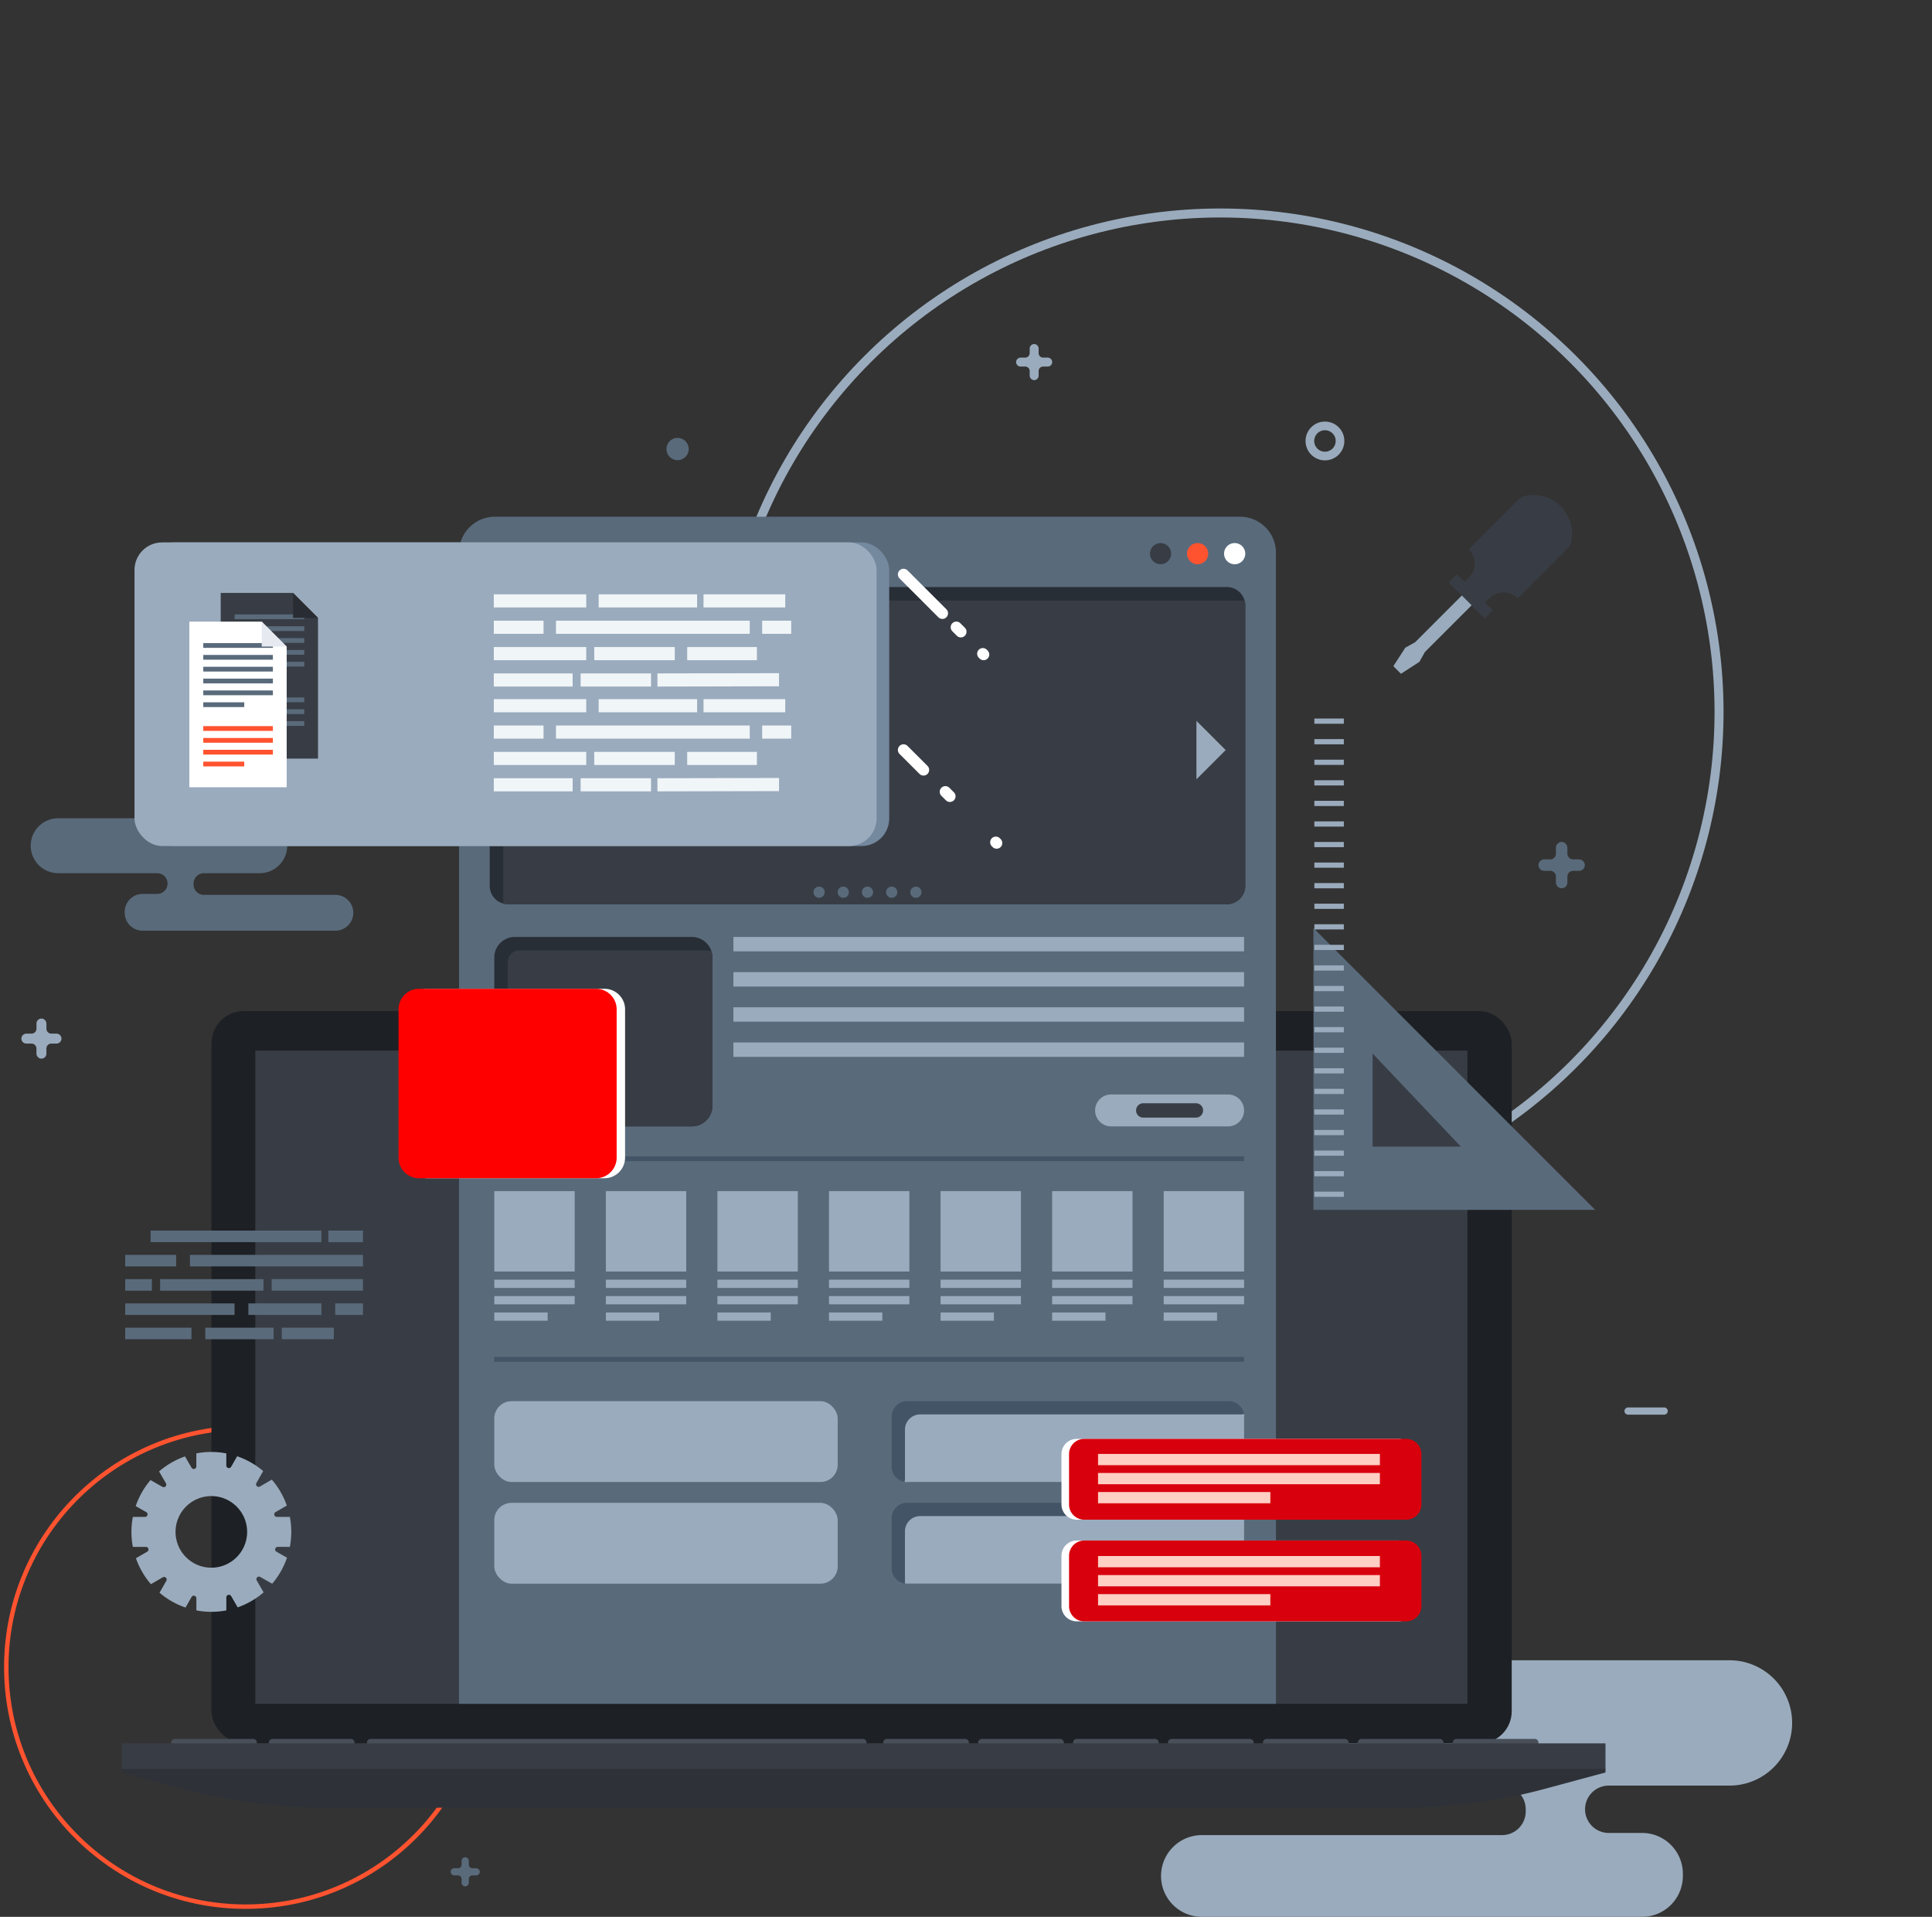 <svg xmlns="http://www.w3.org/2000/svg" width="364.974" height="362.027" viewBox="0 0 364.974 362.027"><rect x="0" y="0" width="364.974" height="362.027" fill="#333333" stroke="none"/><defs><style>.a{fill:#9aabbd;}.b,.c,.l,.q,.w{fill:none;}.b,.w{stroke:#9aabbd;}.b,.c,.l,.w{stroke-miterlimit:10;}.b{stroke-width:1.698px;}.c{stroke:#ff532f;stroke-width:0.84px;}.d{fill:#1d2024;}.e{fill:#383d45;}.f{fill:#484f59;}.g{fill:#2e3238;}.h{fill:#596a7b;}.i{fill:#282e36;}.j{fill:#fff;}.k{fill:#ff532f;}.l{stroke:#425466;stroke-width:0.901px;}.m{fill:#425466;}.n{fill:#d9000d;}.o{fill:red;}.p{fill:#74889e;}.r{fill:#ffcfc4;}.s{fill:#42444f;}.t{fill:#292d33;}.u{fill:#e6eaf0;}.v{fill:#f0f5f8;}.w{stroke-width:1.634px;}</style></defs><g transform="translate(-39.201 -11.684)"><g transform="translate(258.534 325.249)"><g transform="translate(0)"><path class="a" d="M406.783,378.508h0a11.836,11.836,0,0,1-11.836,11.836H372.133a4.47,4.47,0,0,0-4.469,4.47h0a4.469,4.469,0,0,0,4.469,4.469h6.29a7.72,7.72,0,0,1,7.72,7.72v.409a7.72,7.72,0,0,1-7.72,7.72h-83.14a7.72,7.72,0,0,1-7.72-7.72h0a7.72,7.72,0,0,1,7.72-7.72h56.7a4.47,4.47,0,0,0,4.47-4.47v-.408a4.47,4.47,0,0,0-4.47-4.47H327.905a11.836,11.836,0,0,1-11.836-11.836h0a11.837,11.837,0,0,1,11.836-11.837h67.042A11.836,11.836,0,0,1,406.783,378.508Z" transform="translate(-287.563 -366.671)"/></g></g><circle class="b" cx="94.222" cy="94.222" r="94.222" transform="translate(136.473 146.135) rotate(-45)"/><circle class="c" cx="45.212" cy="45.212" r="45.212" transform="matrix(1, -0.017, 0.017, 1, 39.628, 282.121)"/><g transform="translate(62.197 202.641)"><rect class="d" width="245.631" height="138.308" rx="6.076" transform="translate(16.952)"/><rect class="e" width="228.974" height="123.365" transform="translate(25.234 7.466)"/><path class="f" d="M211.343,383.495H118.356a.706.706,0,0,0-.705.705h0a.706.706,0,0,0,.705.705h92.986a.705.705,0,0,0,.705-.705h0A.705.705,0,0,0,211.343,383.495Z" transform="translate(-71.332 -246.033)"/><path class="f" d="M91.256,383.495H76.469a.706.706,0,0,0-.706.705h0a.706.706,0,0,0,.706.705H91.256a.706.706,0,0,0,.705-.705h0A.706.706,0,0,0,91.256,383.495Z" transform="translate(-66.427 -246.033)"/><path class="f" d="M112.158,383.495H97.371a.706.706,0,0,0-.705.705h0a.706.706,0,0,0,.705.705h14.786a.705.705,0,0,0,.705-.705h0A.705.705,0,0,0,112.158,383.495Z" transform="translate(-68.875 -246.033)"/><path class="f" d="M243.606,383.495H228.819a.706.706,0,0,0-.705.705h0a.706.706,0,0,0,.705.705h14.786a.706.706,0,0,0,.705-.705h0A.706.706,0,0,0,243.606,383.495Z" transform="translate(-84.265 -246.033)"/><path class="f" d="M263.916,383.495H249.129a.706.706,0,0,0-.706.705h0a.706.706,0,0,0,.706.705h14.786a.706.706,0,0,0,.705-.705h0A.706.706,0,0,0,263.916,383.495Z" transform="translate(-86.643 -246.033)"/><path class="f" d="M284.225,383.495H269.438a.706.706,0,0,0-.705.705h0a.706.706,0,0,0,.705.705h14.786a.706.706,0,0,0,.706-.705h0A.706.706,0,0,0,284.225,383.495Z" transform="translate(-89.021 -246.033)"/><path class="f" d="M304.535,383.495H289.748a.706.706,0,0,0-.705.705h0a.706.706,0,0,0,.705.705h14.786a.705.705,0,0,0,.705-.705h0A.705.705,0,0,0,304.535,383.495Z" transform="translate(-91.399 -246.033)"/><path class="f" d="M324.845,383.495H310.058a.705.705,0,0,0-.7.705h0a.7.7,0,0,0,.7.705h14.787a.706.706,0,0,0,.705-.705h0A.706.706,0,0,0,324.845,383.495Z" transform="translate(-93.777 -246.033)"/><path class="f" d="M345.154,383.495H330.367a.706.706,0,0,0-.706.705h0a.706.706,0,0,0,.706.705h14.786a.705.705,0,0,0,.705-.705h0A.705.705,0,0,0,345.154,383.495Z" transform="translate(-96.155 -246.033)"/><path class="f" d="M365.464,383.495H350.677a.705.705,0,0,0-.705.705h0a.705.705,0,0,0,.705.705h14.786a.706.706,0,0,0,.705-.705h0A.706.706,0,0,0,365.464,383.495Z" transform="translate(-98.533 -246.033)"/><g transform="translate(0 138.302)"><path class="g" d="M298.987,389.449v-.909l-93.65.455-93.649-.455v.909l-46.5.225v.751l11.594,3.126a102.383,102.383,0,0,0,26.649,3.529H307.242a102.389,102.389,0,0,0,26.649-3.529l11.594-3.126v-.751Z" transform="translate(-65.19 -384.926)"/><rect class="e" width="280.296" height="4.816"/></g></g><g transform="translate(125.922 109.277)"><g transform="translate(0)"><path class="h" d="M137.365,128.83V346.254H291.678V128.83a6.772,6.772,0,0,0-6.771-6.771H144.136A6.771,6.771,0,0,0,137.365,128.83Z" transform="translate(-137.365 -122.059)"/><path class="i" d="M286.659,140.569v52.963A3.465,3.465,0,0,1,283.191,197h-135.8a3.071,3.071,0,0,1-.811-.1,3.448,3.448,0,0,1-2.656-3.364V140.569a3.465,3.465,0,0,1,3.467-3.467h135.8a3.448,3.448,0,0,1,3.364,2.656A3.067,3.067,0,0,1,286.659,140.569Z" transform="translate(-138.133 -123.82)"/><g transform="translate(130.515 4.971)"><path class="j" d="M301.05,129.692a2,2,0,1,0,2-2A2,2,0,0,0,301.05,129.692Z" transform="translate(-287.045 -127.689)"/><path class="k" d="M293.119,129.692a2,2,0,1,0,2-2A2,2,0,0,0,293.119,129.692Z" transform="translate(-286.117 -127.689)"/><circle class="e" cx="2.003" cy="2.003" r="2.003" transform="translate(0 0)"/></g><path class="i" d="M186.112,215.83v28.016a3.887,3.887,0,0,1-3.881,3.881H148.783a3.932,3.932,0,0,1-1.153-.175,3.882,3.882,0,0,1-2.727-3.706V215.83a3.881,3.881,0,0,1,3.88-3.881h33.448a3.891,3.891,0,0,1,3.706,2.728A3.967,3.967,0,0,1,186.112,215.83Z" transform="translate(-138.248 -132.584)"/><path class="e" d="M287,140.908V193.87a3.465,3.465,0,0,1-3.467,3.467h-135.8a3.071,3.071,0,0,1-.811-.1,3.07,3.07,0,0,1-.1-.811V143.46a3.465,3.465,0,0,1,3.467-3.467h135.8a3.07,3.07,0,0,1,.811.1A3.066,3.066,0,0,1,287,140.908Z" transform="translate(-138.471 -124.159)"/><path class="e" d="M186.451,216.169v28.016a3.881,3.881,0,0,1-3.881,3.881H149.122a3.932,3.932,0,0,1-1.153-.175,3.976,3.976,0,0,1-.175-1.153V217a2.158,2.158,0,0,1,2.159-2.158h35.162a3.989,3.989,0,0,1,1.161.175A3.968,3.968,0,0,1,186.451,216.169Z" transform="translate(-138.586 -132.922)"/><rect class="a" width="96.475" height="2.718" transform="translate(51.824 79.367)"/><rect class="a" width="96.475" height="2.718" transform="translate(51.824 86.008)"/><rect class="a" width="96.475" height="2.718" transform="translate(51.824 92.649)"/><rect class="a" width="96.475" height="2.718" transform="translate(51.824 99.29)"/><g transform="translate(120.154 109.115)"><path class="a" d="M298.584,251.671H276.466a3.022,3.022,0,0,1-3.013-3.013h0a3.022,3.022,0,0,1,3.013-3.013h22.118a3.023,3.023,0,0,1,3.014,3.013h0A3.023,3.023,0,0,1,298.584,251.671Z" transform="translate(-273.453 -245.644)"/><path class="e" d="M293.526,250.236h-9.947a1.359,1.359,0,0,1-1.359-1.359h0a1.359,1.359,0,0,1,1.359-1.359h9.947a1.359,1.359,0,0,1,1.359,1.359h0A1.359,1.359,0,0,1,293.526,250.236Z" transform="translate(-274.479 -245.863)"/></g><g transform="translate(6.654 127.368)"><rect class="a" width="15.187" height="15.187"/><rect class="a" width="15.187" height="1.559" transform="translate(0 16.724)"/><rect class="a" width="15.187" height="1.559" transform="translate(0 19.821)"/><rect class="a" width="10.077" height="1.559" transform="translate(0 22.918)"/><g transform="translate(21.077)"><rect class="a" width="15.186" height="15.187"/><rect class="a" width="15.186" height="1.559" transform="translate(0 16.724)"/><rect class="a" width="15.186" height="1.559" transform="translate(0 19.821)"/><rect class="a" width="10.077" height="1.559" transform="translate(0 22.918)"/></g><g transform="translate(42.153)"><rect class="a" width="15.186" height="15.187"/><rect class="a" width="15.186" height="1.559" transform="translate(0 16.724)"/><rect class="a" width="15.186" height="1.559" transform="translate(0 19.821)"/><rect class="a" width="10.077" height="1.559" transform="translate(0 22.918)"/></g><g transform="translate(63.23)"><rect class="a" width="15.186" height="15.187"/><rect class="a" width="15.186" height="1.559" transform="translate(0 16.724)"/><rect class="a" width="15.186" height="1.559" transform="translate(0 19.821)"/><rect class="a" width="10.077" height="1.559" transform="translate(0 22.918)"/></g><g transform="translate(84.306)"><rect class="a" width="15.186" height="15.187"/><rect class="a" width="15.186" height="1.559" transform="translate(0 16.724)"/><rect class="a" width="15.186" height="1.559" transform="translate(0 19.821)"/><rect class="a" width="10.077" height="1.559" transform="translate(0 22.918)"/></g><g transform="translate(105.383)"><rect class="a" width="15.186" height="15.187"/><rect class="a" width="15.186" height="1.559" transform="translate(0 16.724)"/><rect class="a" width="15.186" height="1.559" transform="translate(0 19.821)"/><rect class="a" width="10.077" height="1.559" transform="translate(0 22.918)"/></g><g transform="translate(126.459)"><rect class="a" width="15.187" height="15.187"/><rect class="a" width="15.187" height="1.559" transform="translate(0 16.724)"/><rect class="a" width="15.187" height="1.559" transform="translate(0 19.821)"/><rect class="a" width="10.077" height="1.559" transform="translate(0 22.918)"/></g></g><g transform="translate(10.133 38.546)"><path class="a" d="M148.842,171.24l5.523,5.523V165.716Z" transform="translate(-148.842 -165.716)"/><path class="a" d="M295.134,165.716v11.047l5.523-5.523Z" transform="translate(-165.97 -165.716)"/></g><g transform="translate(66.955 69.86)"><path class="h" d="M215.31,202.239a1.056,1.056,0,1,1-1.055-1.056A1.055,1.055,0,0,1,215.31,202.239Z" transform="translate(-213.199 -201.183)"/><path class="h" d="M220.49,202.239a1.056,1.056,0,1,1-1.056-1.056A1.055,1.055,0,0,1,220.49,202.239Z" transform="translate(-213.805 -201.183)"/><circle class="h" cx="1.055" cy="1.055" r="1.055" transform="translate(9.147 0)"/><path class="h" d="M230.849,202.239a1.055,1.055,0,1,1-1.055-1.056A1.055,1.055,0,0,1,230.849,202.239Z" transform="translate(-215.018 -201.183)"/><circle class="h" cx="1.055" cy="1.055" r="1.055" transform="translate(18.293 0)"/></g><line class="l" x2="141.646" transform="translate(6.654 159.142)"/><line class="l" x2="141.646" transform="translate(6.654 121.255)"/><g transform="translate(6.654 167.041)"><rect class="a" width="64.875" height="15.271" rx="3.267" transform="translate(0 0)"/><path class="m" d="M296.507,314.138v9.5a2.885,2.885,0,0,1-2.887,2.879h-60.8a2.7,2.7,0,0,1-.358-.024,2.874,2.874,0,0,1-2.522-2.855v-9.5a2.88,2.88,0,0,1,2.879-2.887h60.8a2.893,2.893,0,0,1,2.863,2.521A2.756,2.756,0,0,1,296.507,314.138Z" transform="translate(-154.858 -311.251)"/></g><g transform="translate(6.654 169.538)"><rect class="a" width="64.875" height="15.271" rx="3.267" transform="translate(0 16.701)"/><path class="m" d="M296.507,335.88v9.5a2.885,2.885,0,0,1-2.887,2.878h-60.8a2.707,2.707,0,0,1-.358-.024,2.872,2.872,0,0,1-2.522-2.854v-9.5a2.885,2.885,0,0,1,2.879-2.886h60.8a2.888,2.888,0,0,1,2.863,2.529A2.712,2.712,0,0,1,296.507,335.88Z" transform="translate(-154.858 -316.294)"/><path class="a" d="M296.838,314.469v9.5a2.885,2.885,0,0,1-2.887,2.879h-60.8a.272.272,0,0,1-.381-.382v-9.5a2.886,2.886,0,0,1,2.886-2.887h60.8a.278.278,0,0,1,.39.39Z" transform="translate(-155.189 -314.079)"/><path class="a" d="M296.838,336.212v9.5a2.885,2.885,0,0,1-2.887,2.878h-60.8a2.706,2.706,0,0,1-.358-.024,2.609,2.609,0,0,1-.024-.358v-9.5a2.88,2.88,0,0,1,2.886-2.879h60.8a2.742,2.742,0,0,1,.366.024A2.712,2.712,0,0,1,296.838,336.212Z" transform="translate(-155.189 -316.626)"/></g></g></g><path class="j" d="M332.824,322.2v9.5a2.885,2.885,0,0,1-2.886,2.879h-60.8a2.721,2.721,0,0,1-.358-.024,2.873,2.873,0,0,1-2.521-2.855v-9.5a2.88,2.88,0,0,1,2.879-2.887h60.8a2.892,2.892,0,0,1,2.862,2.522A2.732,2.732,0,0,1,332.824,322.2Z" transform="translate(-26.534 -35.878)"/><path class="j" d="M332.824,343.947v9.5a2.885,2.885,0,0,1-2.886,2.879h-60.8a2.574,2.574,0,0,1-.358-.025,2.872,2.872,0,0,1-2.521-2.854v-9.5a2.885,2.885,0,0,1,2.879-2.887h60.8a2.887,2.887,0,0,1,2.862,2.529A2.714,2.714,0,0,1,332.824,343.947Z" transform="translate(-26.534 -38.424)"/><path class="n" d="M334.442,322.2v9.5a2.885,2.885,0,0,1-2.886,2.879h-60.8a2.707,2.707,0,0,1-.358-.024,2.873,2.873,0,0,1-2.521-2.855v-9.5a2.88,2.88,0,0,1,2.878-2.887h60.8a2.892,2.892,0,0,1,2.862,2.522A2.737,2.737,0,0,1,334.442,322.2Z" transform="translate(-26.724 -35.878)"/><path class="n" d="M334.442,343.947v9.5a2.885,2.885,0,0,1-2.886,2.879h-60.8a2.561,2.561,0,0,1-.358-.025,2.872,2.872,0,0,1-2.521-2.854v-9.5a2.885,2.885,0,0,1,2.878-2.887h60.8a2.887,2.887,0,0,1,2.862,2.529A2.719,2.719,0,0,1,334.442,343.947Z" transform="translate(-26.724 -38.424)"/><path class="j" d="M167.421,226.919v28.017a3.885,3.885,0,0,1-3.88,3.88H130.093a3.926,3.926,0,0,1-1.153-.175,3.88,3.88,0,0,1-2.728-3.706V226.919a3.882,3.882,0,0,1,3.881-3.88h33.448a3.89,3.89,0,0,1,3.706,2.727A3.977,3.977,0,0,1,167.421,226.919Z" transform="translate(-10.138 -24.606)"/><path class="o" d="M165.62,226.919v28.017a3.886,3.886,0,0,1-3.881,3.88H128.291a3.935,3.935,0,0,1-1.153-.175,3.881,3.881,0,0,1-2.727-3.706V226.919a3.881,3.881,0,0,1,3.88-3.88h33.448a3.892,3.892,0,0,1,3.706,2.727A3.977,3.977,0,0,1,165.62,226.919Z" transform="translate(-9.927 -24.606)"/><g transform="translate(45.003 166.228)"><path class="h" d="M45.716,191.748h0a5.186,5.186,0,0,0,5.185,5.186H69.608a1.958,1.958,0,0,1,1.958,1.958h0a1.958,1.958,0,0,1-1.958,1.957H66.852a3.382,3.382,0,0,0-3.382,3.382v.179a3.382,3.382,0,0,0,3.382,3.382h36.423a3.382,3.382,0,0,0,3.382-3.382h0a3.382,3.382,0,0,0-3.382-3.382H78.437a1.958,1.958,0,0,1-1.958-1.958v-.178a1.958,1.958,0,0,1,1.958-1.958H88.984a5.186,5.186,0,0,0,5.185-5.186h0a5.186,5.186,0,0,0-5.185-5.185H50.9A5.186,5.186,0,0,0,45.716,191.748Z" transform="translate(-45.716 -186.563)"/></g><rect class="p" width="140.185" height="57.345" rx="5.212" transform="translate(66.996 114.125)"/><rect class="a" width="140.185" height="57.345" rx="5.212" transform="translate(64.61 114.125)"/><g transform="translate(62.847 244.097)"><path class="h" d="M70.975,283.926H65.926v2.183h5.049ZM89.2,290.694h13.8v-2.185H89.2Zm13.791-15.936H70.731v2.183h32.257Zm-37.062,20.52H78.447v-2.185H65.926Zm9.63-15.936h-9.63v2.183h9.63Zm-3.031,6.768H92.051v-2.183H72.525Zm14.064,2.4H65.926v2.185H86.589Zm7.013-2.4h17.244v-2.183H93.6Zm-15.437-4.584h32.681v-2.183H78.165Zm26.141-6.768v2.183h6.54v-2.183Zm1.3,15.936h5.245v-2.185H105.6Zm-24.546,4.584h12.9v-2.185h-12.9Zm14.452,0h9.823v-2.185H95.507Z" transform="translate(-65.926 -274.758)"/></g><g transform="translate(287.327 147.387)"><g transform="translate(0 39.573)"><path class="q" d="M352.938,251.044l-16.683-17.589v17.589Z" transform="translate(-322.057 -212.785)"/><path class="h" d="M373.4,263.272l-53.228-53.228v53.228Zm-25.375-11.941H331.345V233.742Z" transform="translate(-320.174 -210.044)"/></g><path class="a" d="M320.368,224.483h5.569V223.5h-5.569Zm0,7.771h5.569v-.983h-5.569Zm0-3.885h5.569v-.984h-5.569Zm0-11.655h5.569v-.984h-5.569Zm0,3.885h5.569v-.983h-5.569Zm0,23.311h5.569v-.983h-5.569Zm0-7.77h5.569v-.984h-5.569Zm0,19.425h5.569v-.983h-5.569Zm0-3.885h5.569V250.7h-5.569Zm0-38.852h5.569v-.983h-5.569Zm0,27.2h5.569v-.983h-5.569Zm0,7.771h5.569v-.984h-5.569Zm0-73.818h5.569v-.984h-5.569Zm0,11.655h5.569v-.984h-5.569Zm0-3.886h5.569v-.983h-5.569Zm0-3.885h5.569v-.983h-5.569Zm0-12.638v.983h5.569v-.983Zm0,4.867h5.569v-.983h-5.569Zm0,23.311h5.569v-.983h-5.569Zm0,11.656h5.569v-.984h-5.569Zm0-3.886h5.569v-.983h-5.569Zm0,7.771h5.569v-.983h-5.569Zm0-11.655h5.569V196.3h-5.569Zm0-7.771h5.569v-.983h-5.569Z" transform="translate(-320.197 -165.223)"/></g><g transform="translate(246.634 286.279)"><rect class="r" width="53.24" height="2.126"/><rect class="r" width="53.24" height="2.126" transform="translate(0 3.598)"/><rect class="r" width="32.549" height="2.126" transform="translate(0 7.197)"/></g><g transform="translate(246.634 305.562)"><rect class="r" width="53.24" height="2.126"/><rect class="r" width="53.24" height="2.126" transform="translate(0 3.599)"/><rect class="r" width="32.549" height="2.126" transform="translate(0 7.197)"/></g><g transform="translate(74.974 123.672)"><g transform="translate(0)"><g transform="translate(5.921)"><path class="e" d="M104.753,169.648H86.367V138.363h13.67l4.716,4.717Z" transform="translate(-86.367 -138.363)"/><g transform="translate(2.629 4.053)"><rect class="h" width="13.15" height="0.9"/><rect class="h" width="13.15" height="0.9" transform="translate(0 2.237)"/><rect class="h" width="13.15" height="0.9" transform="translate(0 4.473)"/><rect class="h" width="13.15" height="0.9" transform="translate(0 6.71)"/><rect class="h" width="13.15" height="0.9" transform="translate(0 8.946)"/><rect class="s" width="7.74" height="0.9" transform="translate(0 11.183)"/></g><g transform="translate(2.629 19.736)"><rect class="h" width="13.15" height="0.9"/><rect class="h" width="13.15" height="0.9" transform="translate(0 2.237)"/><rect class="h" width="13.15" height="0.9" transform="translate(0 4.473)"/><rect class="s" width="7.74" height="0.9" transform="translate(0 6.71)"/></g><path class="t" d="M106.566,143.08H101.85v-4.717h0l4.716,4.717Z" transform="translate(-88.18 -138.363)"/></g><g transform="translate(0 5.415)"><path class="j" d="M98.047,175.781H79.661V144.5H93.33l4.717,4.717Z" transform="translate(-79.661 -144.496)"/><g transform="translate(2.628 4.054)"><rect class="h" width="13.15" height="0.9"/><rect class="h" width="13.15" height="0.9" transform="translate(0 2.237)"/><rect class="h" width="13.15" height="0.9" transform="translate(0 4.473)"/><rect class="h" width="13.15" height="0.9" transform="translate(0 6.71)"/><rect class="h" width="13.15" height="0.9" transform="translate(0 8.946)"/><rect class="h" width="7.74" height="0.9" transform="translate(0 11.183)"/></g><g transform="translate(2.628 19.736)"><rect class="k" width="13.15" height="0.9"/><rect class="k" width="13.15" height="0.9" transform="translate(0 2.237)"/><rect class="k" width="13.15" height="0.9" transform="translate(0 4.473)"/><rect class="k" width="7.74" height="0.9" transform="translate(0 6.71)"/></g><path class="u" d="M99.86,149.213H95.143V144.5h0l4.717,4.717Z" transform="translate(-81.474 -144.496)"/></g></g></g><g transform="translate(132.486 123.932)"><rect class="v" width="17.462" height="2.48"/><rect class="v" width="18.598" height="2.48" transform="translate(19.809)"/><rect class="v" width="15.439" height="2.48" transform="translate(39.618)"/><rect class="v" width="14.892" height="2.48" transform="translate(0 14.937)"/><rect class="v" width="13.297" height="2.48" transform="translate(16.403 14.937)"/><path class="v" d="M202.778,158l-22.968.05v-2.48l22.968-.05Z" transform="translate(-148.899 -140.633)"/><rect class="v" width="9.398" height="2.48" transform="translate(0 4.979)"/><rect class="v" width="36.604" height="2.48" transform="translate(11.745 4.979)"/><rect class="v" width="5.485" height="2.48" transform="translate(50.696 4.979)"/><rect class="v" width="17.462" height="2.48" transform="translate(0 9.958)"/><rect class="v" width="15.213" height="2.48" transform="translate(18.972 9.958)"/><rect class="v" width="13.17" height="2.48" transform="translate(36.533 9.958)"/><g transform="translate(0 19.796)"><rect class="v" width="17.462" height="2.48"/><rect class="v" width="18.598" height="2.48" transform="translate(19.809)"/><rect class="v" width="15.439" height="2.48" transform="translate(39.618)"/><rect class="v" width="14.892" height="2.48" transform="translate(0 14.937)"/><rect class="v" width="13.297" height="2.48" transform="translate(16.403 14.937)"/><path class="v" d="M202.778,180.421l-22.968.051v-2.48l22.968-.05Z" transform="translate(-148.899 -163.054)"/><rect class="v" width="9.398" height="2.48" transform="translate(0 4.979)"/><rect class="v" width="36.604" height="2.48" transform="translate(11.745 4.979)"/><rect class="v" width="5.485" height="2.48" transform="translate(50.696 4.979)"/><rect class="v" width="17.462" height="2.48" transform="translate(0 9.958)"/><rect class="v" width="15.213" height="2.48" transform="translate(18.972 9.958)"/><rect class="v" width="13.17" height="2.48" transform="translate(36.533 9.958)"/></g></g><g transform="translate(302.421 105.158)"><path class="a" d="M343.225,149.531l9.24-9.24-1.848-1.848-9.24,9.24-1.848,1.027L337.27,152.2l1.437,1.437,3.491-2.259Z" transform="translate(-337.27 -119.859)"/><path class="e" d="M362.169,136.9l9.492-9.492a2.053,2.053,0,0,0,.546-.977,7.289,7.289,0,0,0-8.809-8.809,2.053,2.053,0,0,0-.977.546l-9.492,9.492a3.775,3.775,0,0,1,0,5.339l-.821.821-1.437-1.437-1.541,1.54,6.776,6.776,1.54-1.541-1.437-1.437.821-.822A3.777,3.777,0,0,1,362.169,136.9Z" transform="translate(-338.659 -117.394)"/></g><g transform="translate(208.822 119.108)"><path class="j" d="M238.907,142.354l-7.336-7.337a1.071,1.071,0,0,1,0-1.511h0a1.071,1.071,0,0,1,1.511,0l7.337,7.336a1.072,1.072,0,0,1,0,1.512h0A1.072,1.072,0,0,1,238.907,142.354Z" transform="translate(-231.259 -133.195)"/><path class="j" d="M243.72,147.167l-.852-.852a1.072,1.072,0,0,1,0-1.512h0a1.072,1.072,0,0,1,1.512,0l.852.852a1.073,1.073,0,0,1,0,1.512h0A1.073,1.073,0,0,1,243.72,147.167Z" transform="translate(-232.581 -134.517)"/><path class="j" d="M248.684,152.131l-.153-.152a1.073,1.073,0,0,1,0-1.512h0a1.073,1.073,0,0,1,1.512,0l.152.153a1.071,1.071,0,0,1,0,1.511h0A1.071,1.071,0,0,1,248.684,152.131Z" transform="translate(-233.245 -135.181)"/></g><g transform="translate(208.822 152.255)"><path class="j" d="M235.343,176.332l-3.773-3.773a1.072,1.072,0,0,1,0-1.512h0a1.072,1.072,0,0,1,1.511,0l3.773,3.773a1.072,1.072,0,0,1,0,1.512h0A1.071,1.071,0,0,1,235.343,176.332Z" transform="translate(-231.259 -170.736)"/><path class="j" d="M241.375,182.363l-.852-.852a1.071,1.071,0,0,1,0-1.511h0a1.071,1.071,0,0,1,1.511,0l.852.851a1.072,1.072,0,0,1,0,1.512h0A1.071,1.071,0,0,1,241.375,182.363Z" transform="translate(-232.307 -171.785)"/><path class="j" d="M251.469,192.457l-.152-.152a1.072,1.072,0,0,1,0-1.512h0a1.072,1.072,0,0,1,1.511,0l.153.153a1.072,1.072,0,0,1,0,1.511h0A1.072,1.072,0,0,1,251.469,192.457Z" transform="translate(-233.571 -173.048)"/></g><g transform="translate(329.833 170.697)"><path class="h" d="M375.937,194.916h-1.077a1.08,1.08,0,0,1-1.08-1.08v-1.077a1.12,1.12,0,0,0-.867-1.112,1.089,1.089,0,0,0-1.3,1.065v1.125a1.08,1.08,0,0,1-1.08,1.08h-1.077a1.119,1.119,0,0,0-1.112.867,1.089,1.089,0,0,0,1.064,1.3h1.125a1.08,1.08,0,0,1,1.08,1.08v1.077a1.12,1.12,0,0,0,.867,1.112,1.089,1.089,0,0,0,1.3-1.064v-1.125a1.08,1.08,0,0,1,1.08-1.08h1.125a1.089,1.089,0,0,0,1.065-1.3A1.12,1.12,0,0,0,375.937,194.916Z" transform="translate(-368.317 -191.625)"/></g><g transform="translate(43.243 204.053)"><path class="a" d="M50.313,232.251h-.931a.934.934,0,0,1-.934-.934v-.931a.969.969,0,0,0-.75-.962.942.942,0,0,0-1.128.921v.973a.934.934,0,0,1-.934.934H44.7a.969.969,0,0,0-.962.75.943.943,0,0,0,.921,1.129h.973a.934.934,0,0,1,.934.934v.931a.968.968,0,0,0,.75.961.942.942,0,0,0,1.129-.921v-.972a.934.934,0,0,1,.934-.934h.972A.942.942,0,0,0,51.274,233,.968.968,0,0,0,50.313,232.251Z" transform="translate(-43.722 -229.404)"/></g><g transform="translate(124.34 362.457)"><path class="h" d="M140.358,410.88h-.676A.678.678,0,0,1,139,410.2v-.676a.7.7,0,0,0-.545-.7.683.683,0,0,0-.819.668v.706a.678.678,0,0,1-.678.678h-.676a.7.7,0,0,0-.7.544.684.684,0,0,0,.668.82h.706a.678.678,0,0,1,.678.678v.676a.7.7,0,0,0,.545.7.684.684,0,0,0,.819-.668v-.706a.678.678,0,0,1,.678-.678h.706a.684.684,0,0,0,.668-.82A.7.7,0,0,0,140.358,410.88Z" transform="translate(-135.573 -408.813)"/></g><g transform="translate(231.155 76.659)"><path class="a" d="M262.488,87.679h-.839a.841.841,0,0,1-.841-.841V86a.872.872,0,0,0-.676-.866.848.848,0,0,0-1.016.829v.876a.841.841,0,0,1-.841.841h-.839a.873.873,0,0,0-.866.675.849.849,0,0,0,.829,1.017h.876a.841.841,0,0,1,.841.841v.839a.874.874,0,0,0,.675.867.849.849,0,0,0,1.017-.83v-.876a.84.84,0,0,1,.841-.841h.876a.848.848,0,0,0,.829-1.017A.872.872,0,0,0,262.488,87.679Z" transform="translate(-256.553 -85.116)"/></g><path class="w" d="M325.1,105.476a2.845,2.845,0,1,1-2.845-2.845A2.845,2.845,0,0,1,325.1,105.476Z" transform="translate(-32.758 -10.508)"/><circle class="h" cx="2.105" cy="2.105" r="2.105" transform="translate(165.098 94.386)"/><path class="a" d="M394.219,313.957H387.4a.684.684,0,0,1-.682-.682h0a.684.684,0,0,1,.682-.682h6.816a.684.684,0,0,1,.682.682h0A.683.683,0,0,1,394.219,313.957Z" transform="translate(-40.639 -35.091)"/><g transform="translate(64.031 285.908)"><path class="a" d="M97.193,340.04a15.042,15.042,0,0,0,0-5.658h-2.46a.489.489,0,0,1-.245-.911l2.131-1.231a15.071,15.071,0,0,0-2.835-4.9l-2.243,1.3a.488.488,0,0,1-.668-.664l1.281-2.251a15.076,15.076,0,0,0-4.917-2.8L86.1,324.914a.488.488,0,0,1-.912-.242v-2.289a15.043,15.043,0,0,0-5.658,0v2.46a.489.489,0,0,1-.911.245l-1.232-2.131a15.09,15.09,0,0,0-4.9,2.836l1.3,2.242a.488.488,0,0,1-.664.668l-2.251-1.281a15.076,15.076,0,0,0-2.8,4.917l1.991,1.133a.488.488,0,0,1-.242.912H67.535a15.042,15.042,0,0,0,0,5.658H70a.488.488,0,0,1,.244.911l-2.13,1.231a15.083,15.083,0,0,0,2.835,4.9l2.243-1.3a.488.488,0,0,1,.668.664L72.573,348.7a15.076,15.076,0,0,0,4.917,2.8l1.132-1.991a.489.489,0,0,1,.913.242v2.289a15.042,15.042,0,0,0,5.658,0v-2.46a.488.488,0,0,1,.911-.244l1.231,2.13a15.07,15.07,0,0,0,4.9-2.835l-1.3-2.243a.488.488,0,0,1,.664-.668L93.852,347a15.076,15.076,0,0,0,2.8-4.917l-1.991-1.132a.488.488,0,0,1,.242-.913ZM82.8,343.958a6.761,6.761,0,1,1,6.308-6.308A6.762,6.762,0,0,1,82.8,343.958Z" transform="translate(-67.267 -322.114)"/></g></g></svg>